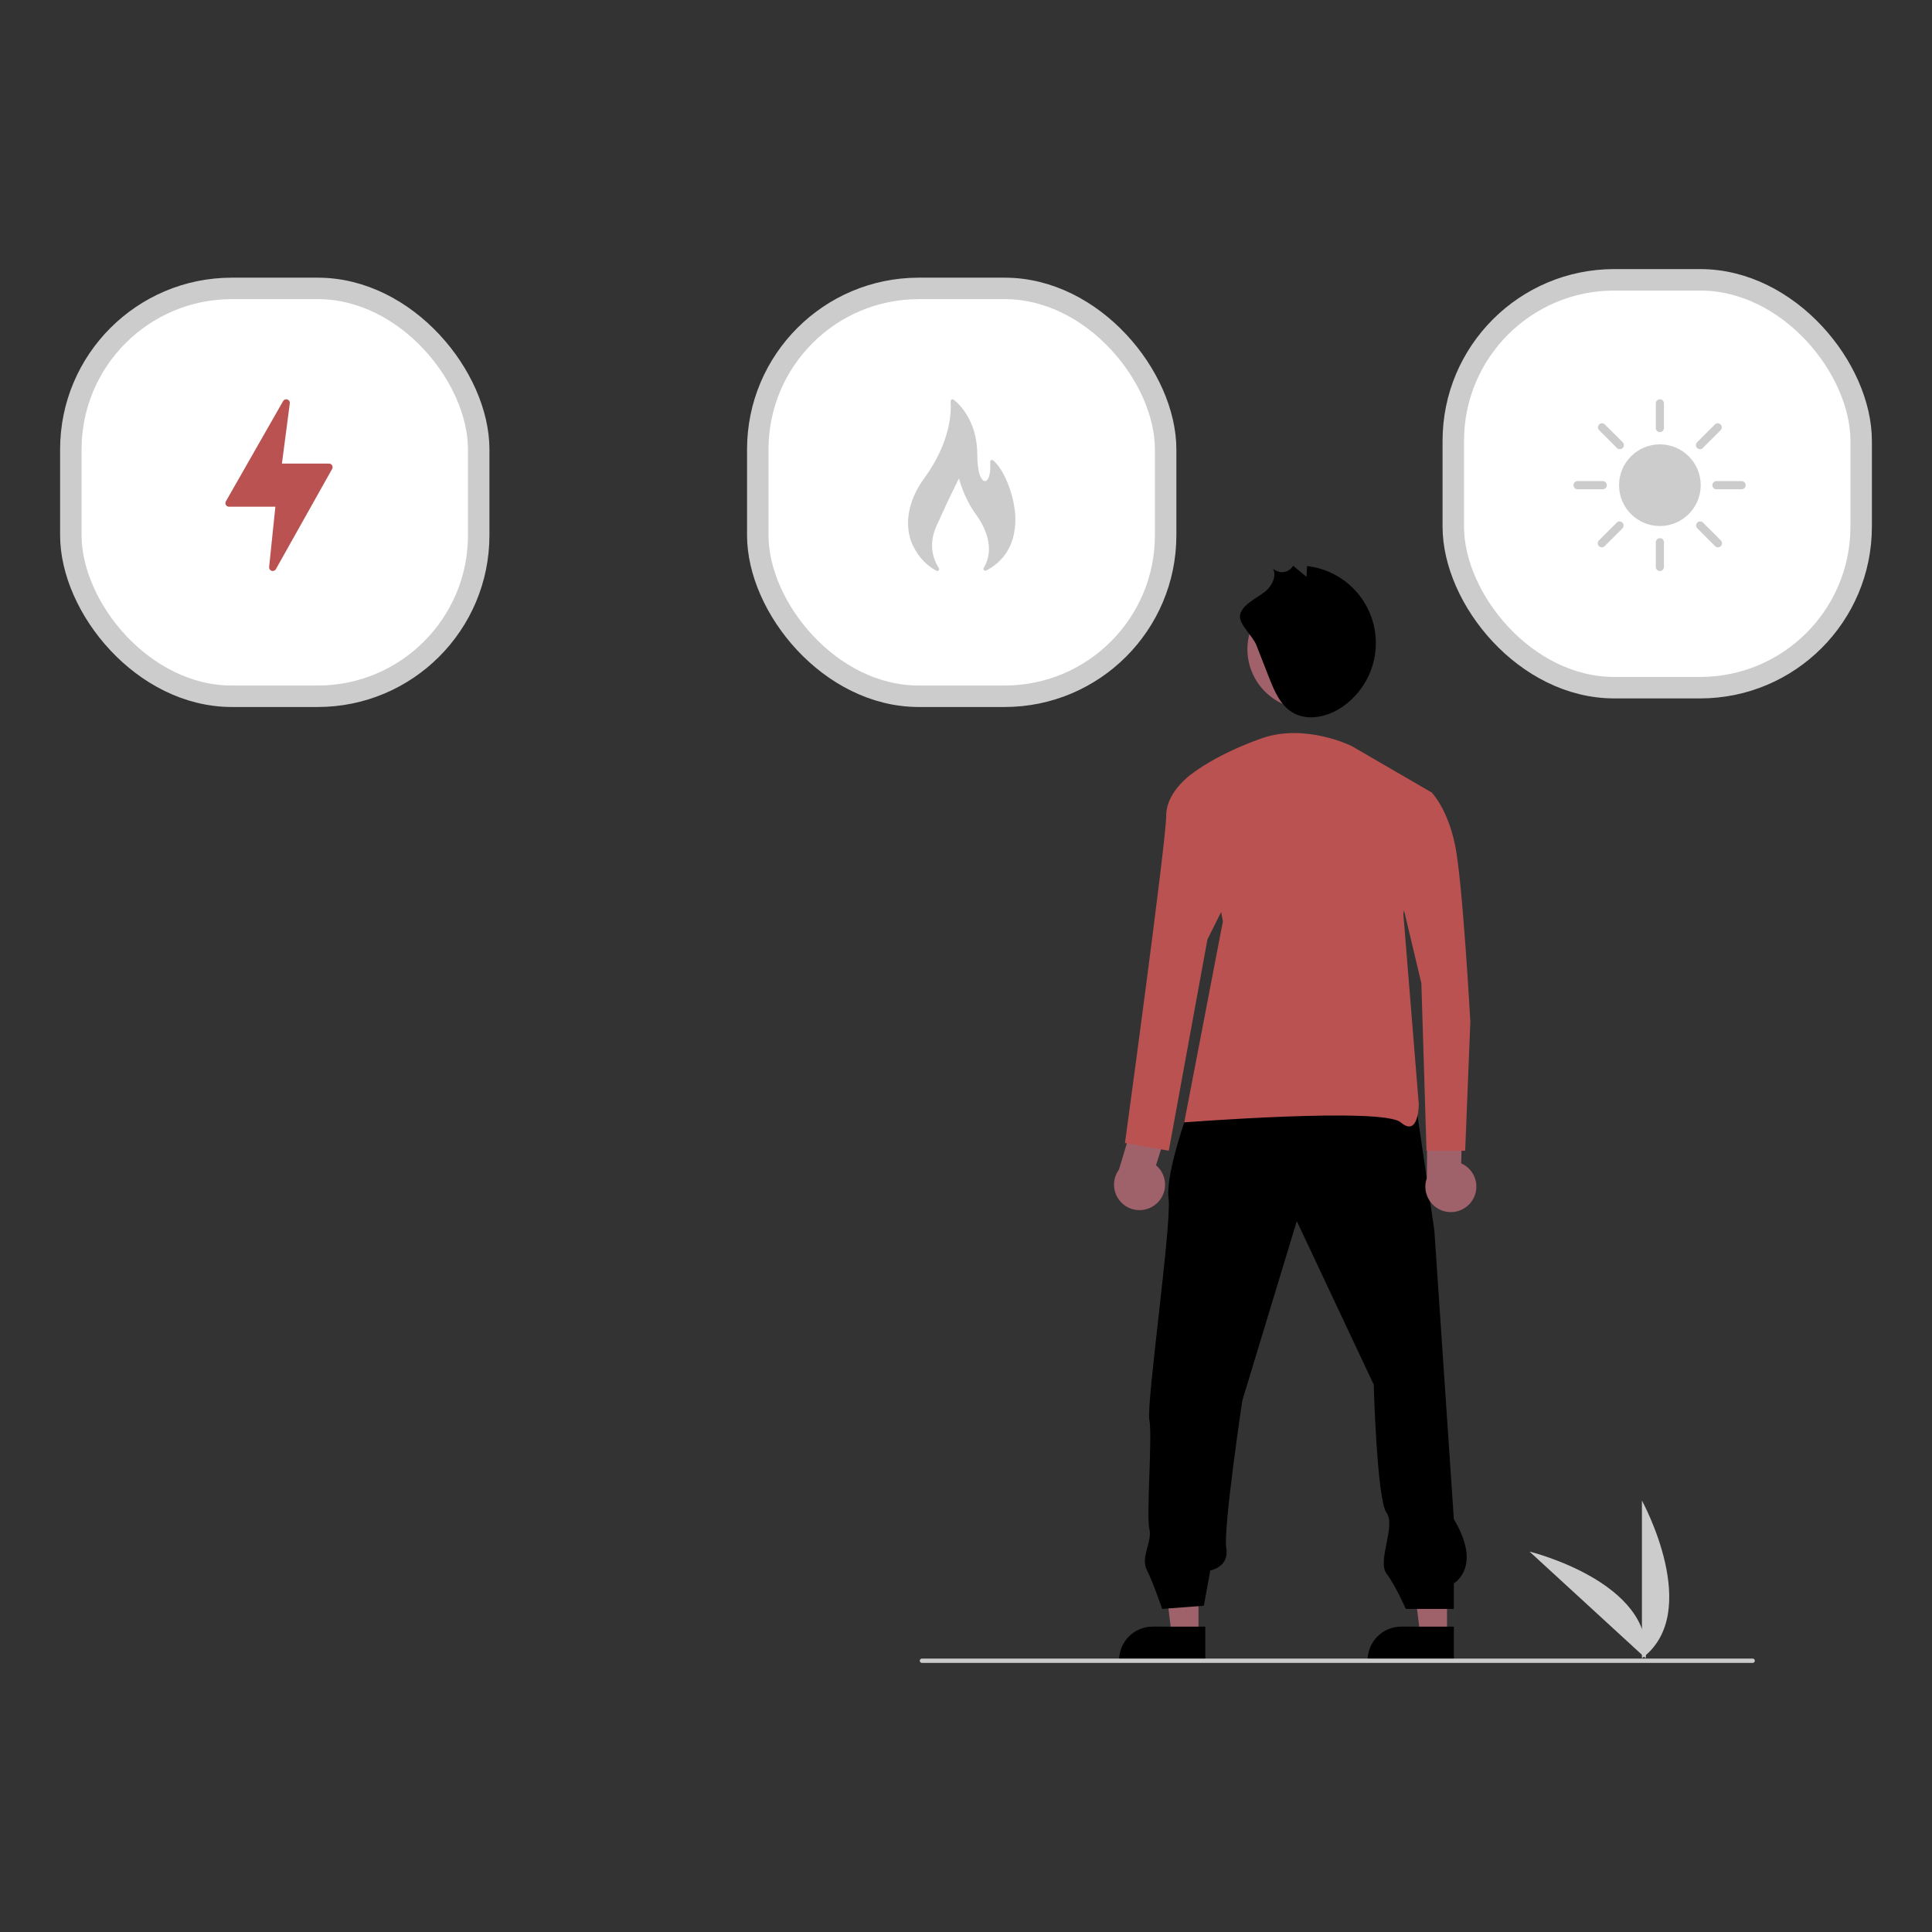<svg width="450" height="450" viewBox="0 0 450 450" fill="none" xmlns="http://www.w3.org/2000/svg">
<rect x="0" y="0" width="450" height="450" fill="#333333" stroke="none"/>
<path d="M382.437 386.244V349.508C382.437 349.508 396.753 375.552 382.437 386.244Z" fill="#CCCCCC"/>
<path d="M383.321 386.238L356.259 361.394C356.259 361.394 385.127 368.461 383.321 386.238Z" fill="#CCCCCC"/>
<path d="M279.147 380.904L272.921 380.903L269.959 356.889L279.148 356.889L279.147 380.904Z" fill="#9F616A"/>
<path d="M280.734 386.939L260.659 386.938V386.684C260.659 384.612 261.483 382.624 262.948 381.159C264.413 379.694 266.401 378.87 268.473 378.87L280.735 378.871L280.734 386.939Z" fill="black"/>
<path d="M337.04 380.904L330.814 380.903L327.852 356.889L337.041 356.889L337.04 380.904Z" fill="#9F616A"/>
<path d="M338.628 386.939L318.553 386.938V386.684C318.553 384.612 319.376 382.624 320.841 381.159C322.307 379.694 324.294 378.87 326.367 378.87L338.628 378.871L338.628 386.939Z" fill="black"/>
<path d="M276.665 259.036C276.665 259.036 271.439 273.221 272.186 279.193C272.932 285.166 266.96 326.973 267.706 330.706C268.453 334.438 266.96 353.102 267.706 356.089C268.453 359.075 265.611 362.642 267.104 365.628C268.597 368.614 270.693 374.752 270.693 374.752L280.398 374.006L281.891 365.794C281.891 365.794 286.37 365.047 285.624 360.568C284.877 356.089 289.357 326.226 289.357 326.226L302.048 284.419L319.965 322.493C319.965 322.493 320.712 349.369 322.952 352.356C325.191 355.342 320.712 363.554 322.952 366.54C325.191 369.527 327.431 374.752 327.431 374.752H338.629V368.78C338.629 368.78 345.348 365.047 338.629 353.849L334.089 286.598L329.61 255.989L276.665 259.036Z" fill="black"/>
<path d="M304.496 165.164C312.197 165.164 318.439 158.921 318.439 151.22C318.439 143.519 312.197 137.276 304.496 137.276C296.795 137.276 290.552 143.519 290.552 151.22C290.552 158.921 296.795 165.164 304.496 165.164Z" fill="#A0616A"/>
<path d="M292.629 150.258C293.613 152.772 294.597 155.286 295.581 157.799C296.791 160.89 298.176 164.196 301.012 165.921C304.512 168.05 309.187 167.012 312.574 164.705C315.619 162.631 317.957 159.674 319.274 156.231C320.59 152.789 320.821 149.027 319.936 145.449C319.052 141.871 317.093 138.65 314.324 136.218C311.556 133.786 308.109 132.26 304.447 131.844L304.307 134.368L301.209 131.772C300.98 132.165 300.665 132.501 300.288 132.755C299.91 133.008 299.48 133.173 299.029 133.237C298.579 133.301 298.12 133.262 297.687 133.122C297.254 132.983 296.858 132.748 296.529 132.434C297.342 134.12 296.403 136.177 295.047 137.469C293.381 139.056 288.616 140.964 288.814 143.801C288.946 145.695 291.861 148.296 292.629 150.258Z" fill="black"/>
<path d="M342.878 279.662C343.359 278.945 343.676 278.132 343.808 277.279C343.94 276.426 343.884 275.554 343.643 274.725C343.401 273.897 342.981 273.131 342.412 272.482C341.843 271.833 341.139 271.317 340.348 270.97L340.627 257.481L332.471 255.312L332.345 274.367C331.85 275.733 331.873 277.233 332.41 278.584C332.947 279.934 333.961 281.04 335.26 281.693C336.558 282.346 338.051 282.5 339.455 282.125C340.859 281.751 342.077 280.875 342.878 279.662Z" fill="#9F616A"/>
<path d="M314.854 173.781C314.854 173.781 304.049 168.379 293.843 171.981C283.638 175.582 278.236 179.784 278.236 179.784L284.839 214.602L275.834 261.425C275.834 261.425 322.058 257.823 326.26 261.425C330.462 265.027 330.462 257.223 330.462 257.223L326.86 212.801L333.463 184.587L314.854 173.781Z" fill="#BB5252"/>
<path d="M269.248 280.461C269.911 279.908 270.444 279.216 270.81 278.434C271.176 277.653 271.367 276.801 271.368 275.937C271.369 275.074 271.181 274.221 270.817 273.439C270.453 272.656 269.921 271.963 269.26 271.408L273.315 258.539L266.096 254.168L260.625 272.421C259.766 273.594 259.367 275.04 259.504 276.487C259.64 277.934 260.303 279.28 261.366 280.271C262.428 281.262 263.818 281.829 265.271 281.864C266.723 281.899 268.139 281.4 269.248 280.461Z" fill="#9F616A"/>
<path d="M282.438 179.784H278.235C278.235 179.784 271.632 183.987 271.632 189.99C271.632 195.992 262.027 266.228 262.027 266.228L272.232 268.028L281.237 218.804L287.84 205.597L282.438 179.784Z" fill="#BB5252"/>
<path d="M322.058 184.587H333.463C333.463 184.587 337.065 188.189 338.866 196.593C340.667 204.997 342.468 238.014 342.468 238.014L341.267 268.028H332.263L331.062 229.009L325.059 203.797L322.058 184.587Z" fill="#BB5252"/>
<path d="M408.226 387.325H214.741C214.607 387.325 214.477 387.272 214.382 387.177C214.287 387.082 214.233 386.952 214.233 386.818C214.233 386.683 214.287 386.554 214.382 386.459C214.477 386.363 214.607 386.31 214.741 386.31H408.226C408.361 386.31 408.49 386.363 408.585 386.459C408.681 386.554 408.734 386.683 408.734 386.818C408.734 386.952 408.681 387.082 408.585 387.177C408.49 387.272 408.361 387.325 408.226 387.325Z" fill="#CBCBCB"/>
<rect x="16.5" y="67.174" width="95" height="95" rx="37.5" fill="white" stroke="#CCCCCC" stroke-width="5"/>
<path d="M77.361 108.403C77.288 108.274 77.182 108.167 77.054 108.092C76.926 108.017 76.78 107.978 76.632 107.978H65.665L67.504 93.93C67.524 93.742 67.48 93.553 67.379 93.393C67.278 93.233 67.126 93.112 66.948 93.048C66.77 92.985 66.576 92.984 66.397 93.044C66.218 93.105 66.064 93.224 65.961 93.383L52.624 116.749C52.546 116.875 52.503 117.021 52.5 117.17C52.497 117.319 52.534 117.466 52.606 117.595C52.679 117.725 52.785 117.834 52.913 117.909C53.042 117.984 53.188 118.024 53.337 118.024H64.14L62.683 132.094C62.669 132.281 62.717 132.468 62.822 132.624C62.926 132.781 63.079 132.898 63.257 132.957C63.436 133.016 63.629 133.014 63.806 132.951C63.983 132.888 64.133 132.767 64.234 132.609L77.351 109.245C77.427 109.118 77.468 108.973 77.469 108.825C77.471 108.677 77.434 108.531 77.361 108.403Z" fill="#BB5252"/>
<rect x="176.5" y="67.174" width="95" height="95" rx="37.5" fill="white" stroke="#CCCCCC" stroke-width="5"/>
<path d="M218.12 132.947C218.511 133.155 218.923 132.705 218.684 132.333C217.385 130.312 216.156 126.912 218.115 122.532C221.382 115.229 223.37 111.447 223.37 111.447C223.37 111.447 224.427 115.861 227.293 119.786C230.052 123.563 231.561 128.314 229.127 132.271C228.899 132.643 229.302 133.081 229.69 132.882C232.703 131.341 236.082 128.249 236.464 122.097C236.604 120.217 236.393 117.585 235.339 114.263C233.983 110.054 232.317 108.09 231.353 107.246C231.064 106.994 230.616 107.217 230.639 107.6C230.92 112.142 229.212 113.295 228.239 110.697C227.851 109.659 227.624 107.865 227.624 105.68C227.624 102.041 226.568 98.296 224.241 95.253C223.636 94.461 222.928 93.722 222.116 93.091C221.822 92.863 221.395 93.092 221.422 93.464C221.601 95.93 221.439 102.999 215.238 111.443C209.615 119.277 211.794 125.293 212.567 126.922C214.045 130.044 216.107 131.877 218.12 132.947Z" fill="#CCCCCC"/>
<rect x="338.5" y="65.174" width="95" height="95" rx="37.5" fill="white" stroke="#CCCCCC" stroke-width="5"/>
<path d="M386.531 93.004C386.49 93.012 386.449 93.023 386.412 93.034C385.97 93.134 385.657 93.532 385.669 93.985V99.693C385.665 100.035 385.843 100.354 386.14 100.529C386.438 100.7 386.802 100.7 387.099 100.529C387.396 100.354 387.575 100.035 387.571 99.693V93.985C387.582 93.71 387.471 93.447 387.274 93.261C387.073 93.071 386.802 92.978 386.531 93.004ZM372.975 98.593C372.618 98.656 372.332 98.916 372.232 99.262C372.132 99.611 372.236 99.983 372.5 100.228L376.542 104.271C376.773 104.553 377.141 104.683 377.497 104.602C377.85 104.52 378.129 104.241 378.211 103.888C378.293 103.531 378.162 103.163 377.88 102.933L373.837 98.89C373.64 98.678 373.354 98.571 373.064 98.593C373.035 98.593 373.005 98.593 372.975 98.593ZM399.967 98.593C399.752 98.623 399.551 98.73 399.402 98.89L395.36 102.933C395.077 103.163 394.947 103.531 395.029 103.888C395.111 104.241 395.389 104.52 395.742 104.602C396.099 104.683 396.467 104.553 396.697 104.271L400.74 100.228C401.037 99.945 401.123 99.503 400.948 99.132C400.77 98.757 400.376 98.541 399.967 98.593ZM386.62 103.498C381.373 103.498 377.107 107.764 377.107 113.011C377.107 118.257 381.373 122.523 386.62 122.523C391.867 122.523 396.132 118.257 396.132 113.011C396.132 107.764 391.867 103.498 386.62 103.498ZM367.327 112.059C366.803 112.134 366.435 112.62 366.51 113.144C366.584 113.668 367.071 114.036 367.595 113.962H373.302C373.644 113.965 373.964 113.787 374.138 113.49C374.309 113.193 374.309 112.828 374.138 112.531C373.964 112.234 373.644 112.056 373.302 112.059H367.595C367.565 112.059 367.535 112.059 367.505 112.059C367.476 112.059 367.446 112.059 367.416 112.059C367.386 112.059 367.357 112.059 367.327 112.059ZM399.67 112.059C399.146 112.134 398.778 112.62 398.852 113.144C398.927 113.668 399.414 114.036 399.937 113.962H405.645C405.987 113.965 406.306 113.787 406.481 113.49C406.652 113.193 406.652 112.828 406.481 112.531C406.306 112.234 405.987 112.056 405.645 112.059H399.937C399.908 112.059 399.878 112.059 399.848 112.059C399.819 112.059 399.789 112.059 399.759 112.059C399.729 112.059 399.7 112.059 399.67 112.059ZM377.107 121.453C376.892 121.483 376.691 121.59 376.542 121.75L372.5 125.793C372.217 126.023 372.087 126.391 372.169 126.748C372.251 127.101 372.529 127.38 372.882 127.462C373.239 127.543 373.607 127.413 373.837 127.131L377.88 123.088C378.162 122.817 378.248 122.397 378.096 122.036C377.947 121.676 377.587 121.446 377.196 121.453C377.167 121.453 377.137 121.453 377.107 121.453ZM395.835 121.453C395.478 121.516 395.192 121.776 395.092 122.122C394.992 122.471 395.096 122.843 395.36 123.088L399.402 127.131C399.633 127.413 400.001 127.543 400.357 127.462C400.71 127.38 400.989 127.101 401.071 126.748C401.153 126.391 401.022 126.023 400.74 125.793L396.697 121.75C396.519 121.561 396.274 121.457 396.014 121.453C395.984 121.453 395.954 121.453 395.924 121.453C395.895 121.453 395.865 121.453 395.835 121.453ZM386.531 125.347C386.49 125.355 386.449 125.366 386.412 125.377C385.97 125.477 385.657 125.875 385.669 126.328V132.036C385.665 132.378 385.843 132.697 386.14 132.872C386.438 133.043 386.802 133.043 387.099 132.872C387.396 132.697 387.575 132.378 387.571 132.036V126.328C387.582 126.053 387.471 125.789 387.274 125.604C387.073 125.414 386.802 125.321 386.531 125.347Z" fill="#CCCCCC"/>
</svg>
